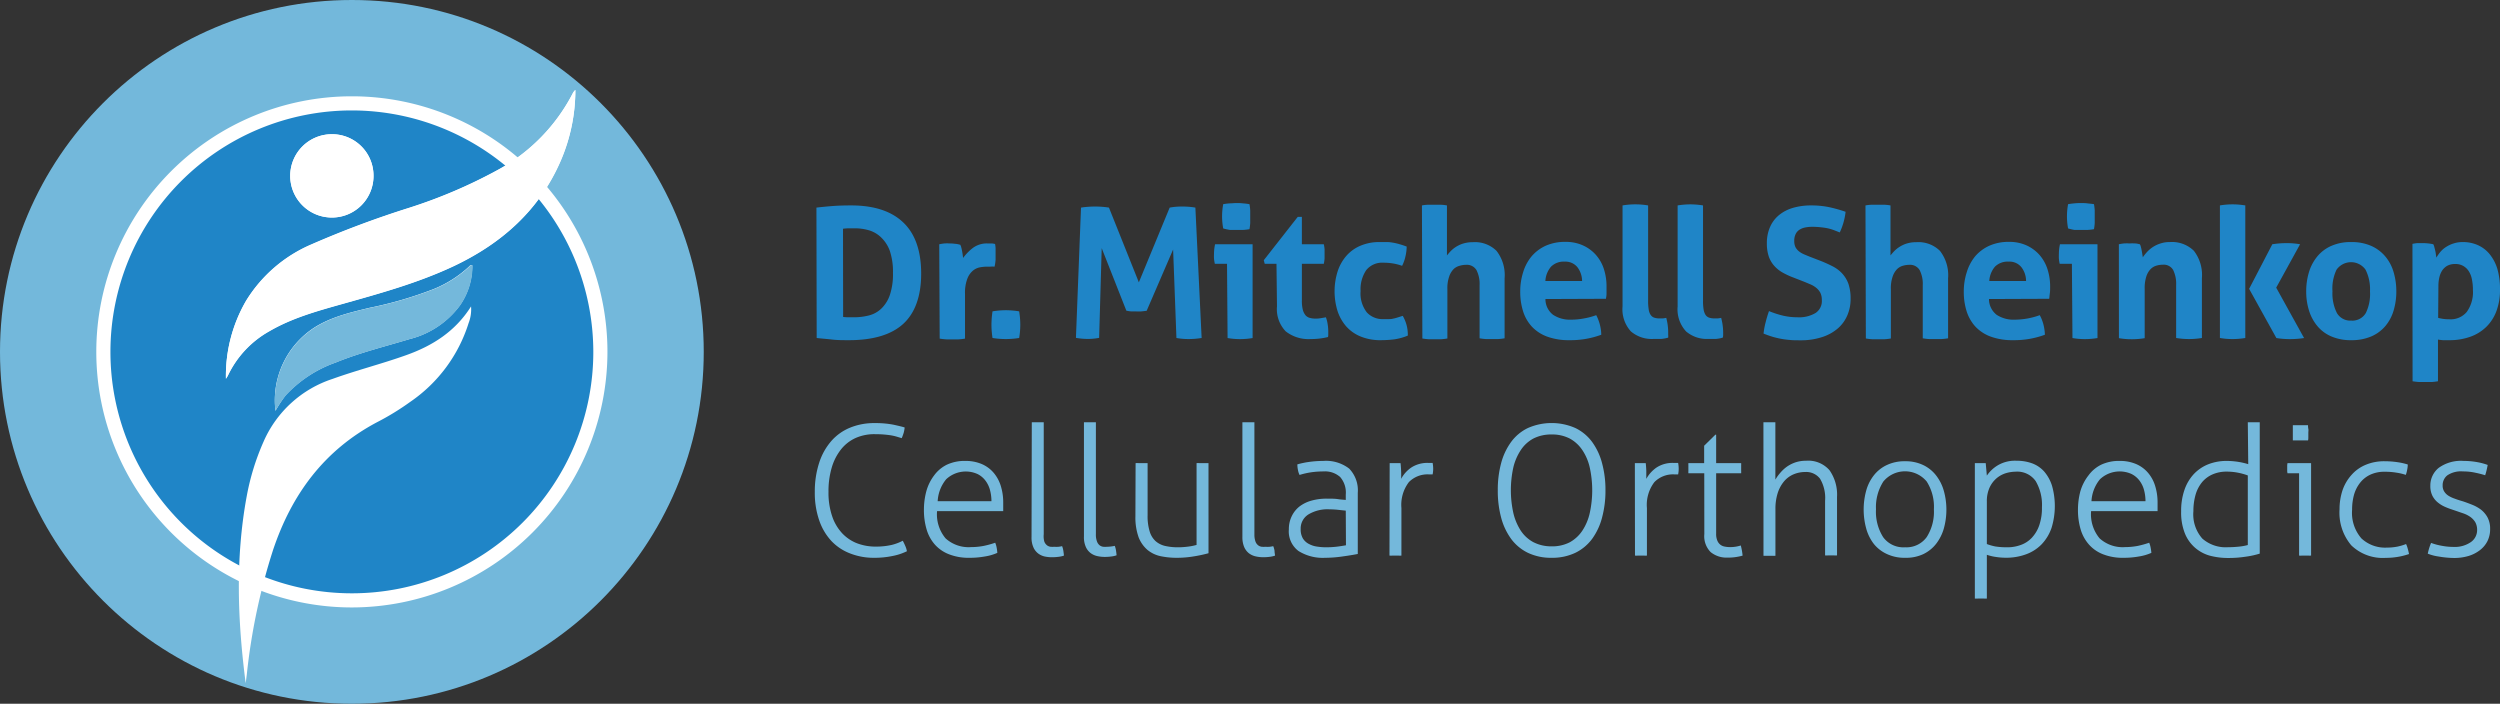 <svg xmlns="http://www.w3.org/2000/svg" viewBox="0 0 399.79 112.54"><rect x="0" y="0" width="399.79" height="112.54" fill="#333333" stroke="none"/><title>20180802_sheinkop_logo</title><g id="Layer_2" data-name="Layer 2"><circle cx="56.27" cy="56.27" r="56.27" style="fill:#73b8db"/><circle cx="56.27" cy="56.27" r="39.74" style="fill:#1f85c7"/><path d="M56.27,97.14A40.87,40.87,0,1,1,97.14,56.27,40.91,40.91,0,0,1,56.27,97.14Zm0-79.48A38.61,38.61,0,1,0,94.88,56.27,38.65,38.65,0,0,0,56.27,17.66Z" style="fill:#fff"/><path d="M36.13,60.57c.22-.35.31-.47.38-.61a15.93,15.93,0,0,1,6.61-7c3.58-2.08,7.53-3.18,11.47-4.29,6.1-1.72,12.22-3.39,18-6.11,7.66-3.63,13.68-8.94,17.1-16.86A28.49,28.49,0,0,0,92,14.38a2.89,2.89,0,0,0-.35.42A29.23,29.23,0,0,1,79.46,27.28a80.57,80.57,0,0,1-14.09,6A156.62,156.62,0,0,0,49.8,39.12a22.75,22.75,0,0,0-10.44,9A23.87,23.87,0,0,0,36.13,60.57Z" style="fill:#fff"/><path d="M44.05,65.7a20.38,20.38,0,0,1,1.59-2.45,19.88,19.88,0,0,1,8-5.27c3.86-1.58,7.91-2.57,11.88-3.77a14.32,14.32,0,0,0,8-5.35,11.07,11.07,0,0,0,2-6.43c-.3-.1-.39.08-.5.18a18.51,18.51,0,0,1-5.64,3.6,61.68,61.68,0,0,1-10.24,3c-3,.73-6.09,1.43-8.81,3.13A13.86,13.86,0,0,0,44.05,65.7Z" style="fill:#fff"/><path d="M59.73,28.12a6.66,6.66,0,1,0-6.65,6.66A6.63,6.63,0,0,0,59.73,28.12Z" style="fill:#fff"/><path d="M36.13,60.57a23.87,23.87,0,0,1,3.23-12.5,22.75,22.75,0,0,1,10.44-9,156.62,156.62,0,0,1,15.57-5.83,80.57,80.57,0,0,0,14.09-6A29.23,29.23,0,0,0,91.67,14.8a2.89,2.89,0,0,1,.35-.42,28.49,28.49,0,0,1-2.36,11.29c-3.42,7.92-9.44,13.23-17.1,16.86-5.75,2.72-11.87,4.39-18,6.11-3.94,1.11-7.89,2.21-11.47,4.29a15.93,15.93,0,0,0-6.61,7C36.44,60.1,36.35,60.22,36.13,60.57Z" style="fill:#fff"/><path d="M39.29,109.26c-1.29-9.94-1.68-19.92.16-29.88a38.65,38.65,0,0,1,2.71-8.78,18.22,18.22,0,0,1,11-10c3.89-1.4,7.89-2.41,11.78-3.8C69.17,55.3,72.81,53,75.33,49a6.1,6.1,0,0,1-.4,2.69,23.91,23.91,0,0,1-9.32,12.57,41,41,0,0,1-5.32,3.26C51.83,72,46.64,79.05,43.65,88a99,99,0,0,0-4.19,19.93C39.4,108.35,39.35,108.81,39.29,109.26Z" style="fill:#fff"/><path d="M44.05,65.7a13.86,13.86,0,0,1,6.33-13.35c2.72-1.7,5.76-2.4,8.81-3.13a61.68,61.68,0,0,0,10.24-3,18.51,18.51,0,0,0,5.64-3.6c.11-.1.2-.28.5-.18a11.07,11.07,0,0,1-2,6.43,14.32,14.32,0,0,1-8,5.35c-4,1.2-8,2.19-11.88,3.77a19.88,19.88,0,0,0-8,5.27A20.38,20.38,0,0,0,44.05,65.7Z" style="fill:#74b8db"/><path d="M59.73,28.12a6.66,6.66,0,1,1-6.67-6.65A6.59,6.59,0,0,1,59.73,28.12Z" style="fill:#fff"/><path d="M130.56,33.2c.82-.1,1.67-.18,2.55-.25s1.88-.1,3-.1q5.49,0,8.34,2.73c1.9,1.81,2.86,4.54,2.86,8.18s-1,6.34-2.9,8.06-4.81,2.58-8.62,2.58c-1,0-1.89,0-2.72-.1s-1.65-.15-2.47-.25Zm4.27,17.49.66.05q.4,0,1,0a9.8,9.8,0,0,0,2.48-.3,4.45,4.45,0,0,0,2-1.12,5.5,5.5,0,0,0,1.34-2.17,10.47,10.47,0,0,0,.49-3.51,10.53,10.53,0,0,0-.49-3.48A5.59,5.59,0,0,0,140.94,38,4.72,4.72,0,0,0,139,36.84a8,8,0,0,0-2.31-.33h-.94a8.06,8.06,0,0,0-.94.07Z" style="fill:#1f85c7"/><path d="M150.2,39.06c.29-.06.56-.1.82-.13a7.52,7.52,0,0,1,.86,0,6,6,0,0,1,.85.06c.28,0,.56.09.83.15a1.47,1.47,0,0,1,.16.42c.05.18.09.37.13.58s.07.4.1.61.05.37.07.5a7.71,7.71,0,0,1,1.57-1.61,3.73,3.73,0,0,1,2.32-.71l.67,0a2.48,2.48,0,0,1,.55.09,5.37,5.37,0,0,1,.08.67q0,.38,0,.78c0,.33,0,.69,0,1.07a7.27,7.27,0,0,1-.16,1.1,5,5,0,0,0-.71,0h-.48a6.5,6.5,0,0,0-1.1.1,2.54,2.54,0,0,0-1.16.53,3.15,3.15,0,0,0-.91,1.31,6.35,6.35,0,0,0-.37,2.44v7.13a8.94,8.94,0,0,1-1,.12l-1,0-1,0a10.25,10.25,0,0,1-1.05-.12Z" style="fill:#1f85c7"/><path d="M158.72,54.05a13.87,13.87,0,0,1-.17-2.12,14.44,14.44,0,0,1,.17-2.14,12.82,12.82,0,0,1,2.12-.18,13.24,13.24,0,0,1,2.14.18,13.07,13.07,0,0,1,.18,2.11,12.91,12.91,0,0,1-.18,2.15,13.43,13.43,0,0,1-4.26,0Z" style="fill:#1f85c7"/><path d="M172.87,33.2a14.63,14.63,0,0,1,2.24-.17,13.87,13.87,0,0,1,2.23.17l4.78,11.95,4.93-11.95a10.33,10.33,0,0,1,2-.17,12,12,0,0,1,2.11.17l1,20.85a13,13,0,0,1-2.09.17,10.45,10.45,0,0,1-1.94-.17L187.6,39.9l-4.23,9.8-.84.1a8.44,8.44,0,0,1-.87,0c-.25,0-.5,0-.75,0a5.6,5.6,0,0,1-.79-.12l-3.94-10-.41,14.35a9.33,9.33,0,0,1-1.79.17,10.69,10.69,0,0,1-1.92-.17Z" style="fill:#1f85c7"/><path d="M196.22,42.19h-1.95c-.05-.25-.1-.52-.13-.8a7.39,7.39,0,0,1,0-.8,7.1,7.1,0,0,1,.17-1.53h6v15a11.92,11.92,0,0,1-2,.17,11.66,11.66,0,0,1-2-.17Zm-.61-5.66a10.69,10.69,0,0,1-.18-1.94,11,11,0,0,1,.18-1.94,10.6,10.6,0,0,1,1.06-.13c.37,0,.72-.05,1-.05s.68,0,1.07.05a10.45,10.45,0,0,1,1.07.13,8.28,8.28,0,0,1,.12,1c0,.32,0,.64,0,1s0,.63,0,1a8,8,0,0,1-.12,1,8.36,8.36,0,0,1-1.06.12l-1.05,0-1,0A8.32,8.32,0,0,1,195.61,36.53Z" style="fill:#1f85c7"/><path d="M204.13,42.19h-1.88l-.15-.58,5.43-6.93h.66v4.38h3.51a6.81,6.81,0,0,1,.12.78c0,.23,0,.47,0,.73s0,.53,0,.78a7.69,7.69,0,0,1-.12.84h-3.51v5.89a5.7,5.7,0,0,0,.15,1.45,2.35,2.35,0,0,0,.42.87,1.4,1.4,0,0,0,.68.43,3.4,3.4,0,0,0,1,.12,4.8,4.8,0,0,0,.85-.08l.74-.13a5,5,0,0,1,.29,1.15,7.21,7.21,0,0,1,.09,1.06c0,.21,0,.39,0,.53s0,.29-.05.42a11.43,11.43,0,0,1-2.75.32,5.89,5.89,0,0,1-4-1.23,5.11,5.11,0,0,1-1.4-4Z" style="fill:#1f85c7"/><path d="M224.32,50.51a5.91,5.91,0,0,1,.81,3.16,9.12,9.12,0,0,1-2.17.6,18.15,18.15,0,0,1-2.12.13,8.24,8.24,0,0,1-3.28-.6,6.16,6.16,0,0,1-2.3-1.63,7.07,7.07,0,0,1-1.38-2.48,10.68,10.68,0,0,1,0-6.2A7.2,7.2,0,0,1,215.23,41a6.18,6.18,0,0,1,2.27-1.68,7.65,7.65,0,0,1,3.16-.61c.43,0,.82,0,1.18,0s.7.06,1,.11a8.74,8.74,0,0,1,1,.24c.33.09.7.22,1.11.37a7.09,7.09,0,0,1-.18,1.5,6.45,6.45,0,0,1-.55,1.58,8.3,8.3,0,0,0-1.52-.39,9.44,9.44,0,0,0-1.49-.11,3.25,3.25,0,0,0-2.72,1.18,5.41,5.41,0,0,0-.91,3.35,4.94,4.94,0,0,0,1,3.42,3.4,3.4,0,0,0,2.66,1.07h.8c.24,0,.48,0,.71-.07a4.93,4.93,0,0,0,.71-.18Z" style="fill:#1f85c7"/><path d="M227.39,32.85a6.77,6.77,0,0,1,1-.11l1,0,1,0a7.34,7.34,0,0,1,1,.11v8q.21-.27.54-.63a4.81,4.81,0,0,1,.82-.69,4.88,4.88,0,0,1,1.19-.57,5.23,5.23,0,0,1,1.6-.23,4.89,4.89,0,0,1,3.78,1.39,6.3,6.3,0,0,1,1.29,4.38v9.6a9.2,9.2,0,0,1-1,.12l-1,0-1,0a8.94,8.94,0,0,1-1-.12v-8.5a4.84,4.84,0,0,0-.5-2.41,1.79,1.79,0,0,0-1.68-.84,3.58,3.58,0,0,0-1,.15,2.16,2.16,0,0,0-1,.56,3.17,3.17,0,0,0-.69,1.18,5.68,5.68,0,0,0-.28,2v7.89a9.2,9.2,0,0,1-1,.12l-1,0-1,0a9.3,9.3,0,0,1-1-.12Z" style="fill:#1f85c7"/><path d="M247.14,47.82a3.16,3.16,0,0,0,1.22,2.52,4.9,4.9,0,0,0,2.9.78,10.68,10.68,0,0,0,2-.19,11.06,11.06,0,0,0,2-.53,6.49,6.49,0,0,1,.55,1.39,6.89,6.89,0,0,1,.26,1.74,14.1,14.1,0,0,1-5.1.87,10,10,0,0,1-3.58-.58,6.35,6.35,0,0,1-2.44-1.61,6.44,6.44,0,0,1-1.39-2.45,10.25,10.25,0,0,1-.45-3.11,10.11,10.11,0,0,1,.46-3.1A7.25,7.25,0,0,1,244.92,41a6.51,6.51,0,0,1,2.26-1.7,7.53,7.53,0,0,1,3.15-.62,6.63,6.63,0,0,1,2.78.55,6.09,6.09,0,0,1,2.08,1.51A6.34,6.34,0,0,1,256.48,43a9,9,0,0,1,.43,2.83c0,.37,0,.73,0,1.09s-.06.64-.1.86ZM253,44.94a3.68,3.68,0,0,0-.77-2.24,2.46,2.46,0,0,0-2-.86,2.86,2.86,0,0,0-2.2.81,3.86,3.86,0,0,0-.9,2.29Z" style="fill:#1f85c7"/><path d="M259.47,32.85a12.39,12.39,0,0,1,4.09,0V48.08a8.13,8.13,0,0,0,.1,1.45,2,2,0,0,0,.32.85,1.12,1.12,0,0,0,.56.42,2.68,2.68,0,0,0,.87.12l.51,0a5.07,5.07,0,0,0,.54-.09,9,9,0,0,1,.31,2.32v.42a2.18,2.18,0,0,1,0,.42,5.33,5.33,0,0,1-1.12.21c-.44,0-.84,0-1.2,0A5.13,5.13,0,0,1,260.81,53a5.25,5.25,0,0,1-1.34-4Z" style="fill:#1f85c7"/><path d="M268.28,32.85a13.21,13.21,0,0,1,2.06-.17,13,13,0,0,1,2,.17V48.08a8.13,8.13,0,0,0,.1,1.45,2.26,2.26,0,0,0,.32.85,1.14,1.14,0,0,0,.57.42,2.68,2.68,0,0,0,.87.12l.5,0a4.34,4.34,0,0,0,.54-.09,9.06,9.06,0,0,1,.32,2.32v.42a1.64,1.64,0,0,1-.06.42,5.22,5.22,0,0,1-1.11.21c-.44,0-.84,0-1.21,0A5.1,5.1,0,0,1,269.63,53a5.21,5.21,0,0,1-1.35-4Z" style="fill:#1f85c7"/><path d="M286.81,44.39a12.17,12.17,0,0,1-1.77-.82,5.25,5.25,0,0,1-1.33-1.08,4.45,4.45,0,0,1-.86-1.49,6.45,6.45,0,0,1-.3-2.09,6.33,6.33,0,0,1,.51-2.61,5.08,5.08,0,0,1,1.43-1.9,6.27,6.27,0,0,1,2.24-1.16,10.17,10.17,0,0,1,2.92-.39,14.24,14.24,0,0,1,2.77.26,22.11,22.11,0,0,1,2.72.76,10.47,10.47,0,0,1-.93,3.3l-.89-.35a8.79,8.79,0,0,0-.95-.29,10.35,10.35,0,0,0-1.15-.18,12.53,12.53,0,0,0-1.45-.08,5.72,5.72,0,0,0-1,.09,2.66,2.66,0,0,0-.91.32,1.69,1.69,0,0,0-.67.68,2.36,2.36,0,0,0-.26,1.17,2.19,2.19,0,0,0,.2,1,2.07,2.07,0,0,0,.55.66,3.44,3.44,0,0,0,.79.47l.86.36,1.74.67a21.4,21.4,0,0,1,2,.9,5.51,5.51,0,0,1,1.52,1.14,5,5,0,0,1,1,1.65,7.24,7.24,0,0,1,.35,2.4,6.56,6.56,0,0,1-.54,2.69,5.72,5.72,0,0,1-1.55,2.09,7.19,7.19,0,0,1-2.51,1.36,10.87,10.87,0,0,1-3.43.5c-.64,0-1.21,0-1.72-.06a12.36,12.36,0,0,1-1.43-.19q-.69-.13-1.35-.33c-.45-.14-.91-.3-1.39-.5a11.81,11.81,0,0,1,.32-1.75,19.16,19.16,0,0,1,.55-1.84,15.49,15.49,0,0,0,2.29.74,10.44,10.44,0,0,0,2.29.25,5.16,5.16,0,0,0,2.87-.69,2.28,2.28,0,0,0,1-2.07,2.52,2.52,0,0,0-.24-1.16,2.58,2.58,0,0,0-.64-.78,3.92,3.92,0,0,0-.88-.54l-1-.42Z" style="fill:#1f85c7"/><path d="M298.32,32.85a6.77,6.77,0,0,1,1-.11l1,0,1,0a7.34,7.34,0,0,1,1,.11v8q.21-.27.54-.63a4.87,4.87,0,0,1,2-1.26,5.12,5.12,0,0,1,1.59-.23,4.89,4.89,0,0,1,3.78,1.39,6.3,6.3,0,0,1,1.3,4.38v9.6a9.38,9.38,0,0,1-1.05.12l-1,0-1,0a8.94,8.94,0,0,1-1-.12v-8.5a4.84,4.84,0,0,0-.5-2.41,1.79,1.79,0,0,0-1.68-.84,3.64,3.64,0,0,0-1,.15,2.16,2.16,0,0,0-.95.56,3.17,3.17,0,0,0-.69,1.18,5.68,5.68,0,0,0-.28,2v7.89a9.2,9.2,0,0,1-1,.12l-1,0-1,0a9.58,9.58,0,0,1-1-.12Z" style="fill:#1f85c7"/><path d="M318.07,47.82a3.19,3.19,0,0,0,1.22,2.52,4.92,4.92,0,0,0,2.9.78,11.81,11.81,0,0,0,4-.72,6.48,6.48,0,0,1,.56,1.39,7.37,7.37,0,0,1,.26,1.74,14.15,14.15,0,0,1-5.11.87,10.06,10.06,0,0,1-3.58-.58,6.35,6.35,0,0,1-2.44-1.61,6.58,6.58,0,0,1-1.39-2.45,10.25,10.25,0,0,1-.45-3.11,10.11,10.11,0,0,1,.47-3.1A7.4,7.4,0,0,1,315.85,41a6.55,6.55,0,0,1,2.27-1.7,7.49,7.49,0,0,1,3.14-.62,6.68,6.68,0,0,1,2.79.55,6.15,6.15,0,0,1,2.07,1.51A6.34,6.34,0,0,1,327.41,43a9,9,0,0,1,.44,2.83c0,.37,0,.73-.05,1.09s-.06.64-.1.86ZM324,44.94a3.62,3.62,0,0,0-.77-2.24,2.43,2.43,0,0,0-2-.86,2.87,2.87,0,0,0-2.21.81,3.86,3.86,0,0,0-.9,2.29Z" style="fill:#1f85c7"/><path d="M331.33,42.19h-1.95a6.36,6.36,0,0,1-.13-.8,7.39,7.39,0,0,1,0-.8,7.1,7.1,0,0,1,.17-1.53h6v15a12,12,0,0,1-2,.17,11.66,11.66,0,0,1-2-.17Zm-.61-5.66a10.69,10.69,0,0,1-.18-1.94,11,11,0,0,1,.18-1.94c.33-.06.68-.1,1-.13s.73-.05,1-.05.68,0,1.07.05.74.07,1.07.13a8.28,8.28,0,0,1,.12,1c0,.32,0,.64,0,1s0,.63,0,1a8,8,0,0,1-.12,1,8.36,8.36,0,0,1-1.06.12l-1.06,0-1,0A8.32,8.32,0,0,1,330.72,36.53Z" style="fill:#1f85c7"/><path d="M338.84,39.06a7.58,7.58,0,0,1,.81-.13,8.12,8.12,0,0,1,.9,0,7.3,7.3,0,0,1,.87,0c.25,0,.51.07.78.13a1.47,1.47,0,0,1,.16.42c.05.18.09.37.13.58s.07.4.1.59.06.36.08.5a6.56,6.56,0,0,1,.69-.87,5.18,5.18,0,0,1,.94-.79,5,5,0,0,1,1.21-.56,4.56,4.56,0,0,1,1.48-.22,5,5,0,0,1,3.84,1.39,6.3,6.3,0,0,1,1.29,4.38v9.57a12.57,12.57,0,0,1-4.12,0V45.58a5,5,0,0,0-.48-2.41,1.75,1.75,0,0,0-1.67-.84,3.69,3.69,0,0,0-1,.15,2.13,2.13,0,0,0-.94.56,3,3,0,0,0-.68,1.18,6,6,0,0,0-.26,2v7.86a12.18,12.18,0,0,1-2.06.17,12,12,0,0,1-2.06-.17Z" style="fill:#1f85c7"/><path d="M355,32.85a12.27,12.27,0,0,1,2-.17,12.91,12.91,0,0,1,2.06.17v21.2a11.85,11.85,0,0,1-2.06.17,11.28,11.28,0,0,1-2-.17Zm4.67,13.34,3.71-7.13a14.53,14.53,0,0,1,2.29-.18,12.64,12.64,0,0,1,2.15.18L364,46l4.46,8.06a15.17,15.17,0,0,1-2.29.17,13.57,13.57,0,0,1-2.14-.17Z" style="fill:#1f85c7"/><path d="M376,54.4a7.78,7.78,0,0,1-3.18-.6,5.89,5.89,0,0,1-2.23-1.65,7.15,7.15,0,0,1-1.34-2.48,10.13,10.13,0,0,1-.45-3.07,10.44,10.44,0,0,1,.45-3.11,7.15,7.15,0,0,1,1.34-2.5,6,6,0,0,1,2.23-1.67,7.61,7.61,0,0,1,3.18-.61,7.73,7.73,0,0,1,3.19.61A6.23,6.23,0,0,1,381.44,41a6.82,6.82,0,0,1,1.33,2.5,10.77,10.77,0,0,1,.44,3.11,10.45,10.45,0,0,1-.44,3.07,6.82,6.82,0,0,1-1.33,2.48,6.08,6.08,0,0,1-2.26,1.65A7.89,7.89,0,0,1,376,54.4Zm0-3.13a2.5,2.5,0,0,0,2.33-1.21A6.9,6.9,0,0,0,379,46.6a6.94,6.94,0,0,0-.71-3.47,2.84,2.84,0,0,0-4.64,0A6.94,6.94,0,0,0,373,46.6a6.9,6.9,0,0,0,.71,3.46A2.48,2.48,0,0,0,376,51.27Z" style="fill:#1f85c7"/><path d="M385.79,39a5.6,5.6,0,0,1,.79-.12c.27,0,.56,0,.89,0a7.86,7.86,0,0,1,1.65.18,1.47,1.47,0,0,1,.16.42c.05.18.1.38.15.59s.08.42.11.63.06.37.08.5a5.72,5.72,0,0,1,.63-.91,4,4,0,0,1,.92-.8,4.91,4.91,0,0,1,1.2-.56,4.6,4.6,0,0,1,1.48-.22,5.84,5.84,0,0,1,2.33.46,5.11,5.11,0,0,1,1.9,1.41,6.9,6.9,0,0,1,1.27,2.36,11.58,11.58,0,0,1,.44,3.37,9.7,9.7,0,0,1-.55,3.38,6.86,6.86,0,0,1-1.59,2.53,7,7,0,0,1-2.55,1.61,9.68,9.68,0,0,1-3.43.57c-.32,0-.65,0-1,0a6.67,6.67,0,0,1-.8-.1v6.67a9.94,9.94,0,0,1-1,.12l-1,0c-.33,0-.67,0-1,0a10.12,10.12,0,0,1-1.06-.12Zm4.11,11.83a6.61,6.61,0,0,0,1.8.23,3.36,3.36,0,0,0,2.76-1.16,5.41,5.41,0,0,0,1-3.51,8.61,8.61,0,0,0-.15-1.66,3.74,3.74,0,0,0-.49-1.32,2.55,2.55,0,0,0-.89-.87,2.46,2.46,0,0,0-1.32-.32,2.6,2.6,0,0,0-1.23.27,2.42,2.42,0,0,0-.83.76,3.46,3.46,0,0,0-.46,1.11,6,6,0,0,0-.15,1.37Z" style="fill:#1f85c7"/><path d="M144.37,86.47c.15.29.29.57.4.84a3.55,3.55,0,0,1,.26.84,9.13,9.13,0,0,1-2.35.77,13.9,13.9,0,0,1-2.87.28,10.29,10.29,0,0,1-3.87-.7,8.1,8.1,0,0,1-3-2,9.27,9.27,0,0,1-1.94-3.3,13.47,13.47,0,0,1-.7-4.53A14.77,14.77,0,0,1,131,74a9.92,9.92,0,0,1,1.92-3.45,8,8,0,0,1,3-2.15,10.08,10.08,0,0,1,3.93-.74,15.19,15.19,0,0,1,3.05.26c.81.18,1.4.32,1.77.44a5.25,5.25,0,0,1-.16.87,8.53,8.53,0,0,1-.31.84l-.76-.23a8.37,8.37,0,0,0-.89-.21c-.33-.06-.71-.1-1.14-.14s-1-.06-1.53-.06a7.38,7.38,0,0,0-3.07.62,6.31,6.31,0,0,0-2.32,1.82,8.53,8.53,0,0,0-1.48,2.9,13.2,13.2,0,0,0-.52,3.88,11.67,11.67,0,0,0,.58,3.89,7.48,7.48,0,0,0,1.61,2.74,6.48,6.48,0,0,0,2.4,1.61,8.3,8.3,0,0,0,3,.52,11.17,11.17,0,0,0,2.48-.26A7.66,7.66,0,0,0,144.37,86.47Z" style="fill:#74b8db"/><path d="M149.85,81.74a6,6,0,0,0,1.36,4.35,5.48,5.48,0,0,0,4.09,1.4,10.8,10.8,0,0,0,2-.19,14.44,14.44,0,0,0,1.85-.51,3.85,3.85,0,0,1,.23.78,7.49,7.49,0,0,1,.11.84,7.77,7.77,0,0,1-2,.58,13.43,13.43,0,0,1-2.46.21,8.54,8.54,0,0,1-3.29-.57,5.84,5.84,0,0,1-2.27-1.58,6.35,6.35,0,0,1-1.3-2.42,10.79,10.79,0,0,1-.42-3.09,11.4,11.4,0,0,1,.39-3A7.52,7.52,0,0,1,149.4,76a5.59,5.59,0,0,1,2-1.68,6.7,6.7,0,0,1,3-.61,6.52,6.52,0,0,1,2.58.49,5.21,5.21,0,0,1,1.9,1.38,6,6,0,0,1,1.16,2.12,8.86,8.86,0,0,1,.39,2.68c0,.18,0,.4,0,.67s0,.5,0,.69Zm8.7-1.59a7,7,0,0,0-.23-1.77,4.38,4.38,0,0,0-.73-1.52,3.61,3.61,0,0,0-1.28-1.06,4.58,4.58,0,0,0-5,.84,6,6,0,0,0-1.36,3.51Z" style="fill:#74b8db"/><path d="M165,67.53l.48,0h.94l.49,0v17.9A3.29,3.29,0,0,0,167,86.6a1.42,1.42,0,0,0,.44.61,1.23,1.23,0,0,0,.58.23,4.26,4.26,0,0,0,.58,0,5.43,5.43,0,0,0,.67,0,5.27,5.27,0,0,0,.58-.1,3.53,3.53,0,0,1,.2.76q.06.41.09.75a4,4,0,0,1-.92.2,8,8,0,0,1-.94.06A5.62,5.62,0,0,1,167.1,89a2.73,2.73,0,0,1-1.08-.49,2.5,2.5,0,0,1-.77-1,3.8,3.8,0,0,1-.29-1.64Z" style="fill:#74b8db"/><path d="M173.34,67.53l.48,0h.94l.49,0v17.9a3.05,3.05,0,0,0,.18,1.17,1.33,1.33,0,0,0,.43.61,1.23,1.23,0,0,0,.58.23,4.26,4.26,0,0,0,.58,0,6.55,6.55,0,0,0,1.25-.15,3.53,3.53,0,0,1,.2.76q.06.41.09.75a4,4,0,0,1-.92.2,7.91,7.91,0,0,1-.94.06,5.69,5.69,0,0,1-1.22-.13,2.8,2.8,0,0,1-1.08-.49,2.5,2.5,0,0,1-.77-1,3.8,3.8,0,0,1-.29-1.64Z" style="fill:#74b8db"/><path d="M181.6,74.06a4.58,4.58,0,0,1,.5,0l.46,0,.48,0,.48,0v8.32a8.39,8.39,0,0,0,.32,2.57,3.44,3.44,0,0,0,.94,1.57,3.49,3.49,0,0,0,1.52.78,9,9,0,0,0,2,.22,12.39,12.39,0,0,0,1.71-.11,8.79,8.79,0,0,0,1.34-.27V74.06a4.35,4.35,0,0,1,.49,0l.46,0,.48,0,.48,0V88.47a21.6,21.6,0,0,1-2.39.51,16.16,16.16,0,0,1-2.71.22,12.37,12.37,0,0,1-2.57-.26,4.9,4.9,0,0,1-2.09-1,5.13,5.13,0,0,1-1.41-2,9.43,9.43,0,0,1-.52-3.39Z" style="fill:#74b8db"/><path d="M198.68,67.53l.48,0h.94l.5,0v17.9a3.29,3.29,0,0,0,.17,1.17,1.34,1.34,0,0,0,.44.61,1.19,1.19,0,0,0,.58.23,4.13,4.13,0,0,0,.58,0,5.14,5.14,0,0,0,.66,0,4.54,4.54,0,0,0,.58-.1,3,3,0,0,1,.21.76c0,.27.06.52.08.75a3.94,3.94,0,0,1-.91.2,8,8,0,0,1-.94.06,5.56,5.56,0,0,1-1.22-.13,2.77,2.77,0,0,1-1.09-.49,2.59,2.59,0,0,1-.77-1,4,4,0,0,1-.29-1.64Z" style="fill:#74b8db"/><path d="M215.21,79.08a3.78,3.78,0,0,0-.9-2.8,3.64,3.64,0,0,0-2.66-.89,13.66,13.66,0,0,0-2.12.16,12.74,12.74,0,0,0-1.71.4,2.8,2.8,0,0,1-.25-.76,4.47,4.47,0,0,1-.1-.93,13.53,13.53,0,0,1,1.86-.39,16.58,16.58,0,0,1,2.26-.16,6.07,6.07,0,0,1,4.17,1.23,5,5,0,0,1,1.37,3.88v9.77c-.68.13-1.5.27-2.47.4a19.22,19.22,0,0,1-2.75.21,7.32,7.32,0,0,1-4.25-1.08,3.9,3.9,0,0,1-1.55-3.48,4.63,4.63,0,0,1,.45-2.07A4.42,4.42,0,0,1,207.8,81a5.65,5.65,0,0,1,1.92-.94,9,9,0,0,1,2.45-.32c.69,0,1.29,0,1.8.08s.91.09,1.24.13Zm0,2.58L214,81.53a14,14,0,0,0-1.41-.08,5.91,5.91,0,0,0-3.36.82A2.64,2.64,0,0,0,208,84.59a2.86,2.86,0,0,0,.36,1.53,2.45,2.45,0,0,0,1,.89,3.78,3.78,0,0,0,1.27.4,9.41,9.41,0,0,0,1.39.11,15,15,0,0,0,1.69-.09c.52-.06,1-.14,1.53-.23Z" style="fill:#74b8db"/><path d="M222.23,74.06l.45,0,.42,0,.44,0,.43,0q.06.52.09,1.23t0,1.29a5.18,5.18,0,0,1,1.62-1.81,4.7,4.7,0,0,1,2.76-.74h.3l.36,0a5.21,5.21,0,0,1,.09.93,4.43,4.43,0,0,1-.09.9l-.36,0h-.28a4.18,4.18,0,0,0-3.16,1.24,6,6,0,0,0-1.19,4.15v7.6a4.13,4.13,0,0,1-.47,0l-.48,0-.47,0a4.58,4.58,0,0,1-.49,0Z" style="fill:#74b8db"/><path d="M248.13,89.2a8.54,8.54,0,0,1-3.8-.8,7.27,7.27,0,0,1-2.68-2.23,10.2,10.2,0,0,1-1.6-3.42,16.54,16.54,0,0,1-.53-4.34,16.28,16.28,0,0,1,.53-4.32,10.14,10.14,0,0,1,1.6-3.41,7.17,7.17,0,0,1,2.68-2.23,9.43,9.43,0,0,1,7.6,0,7.25,7.25,0,0,1,2.68,2.23,10.13,10.13,0,0,1,1.59,3.41,16.27,16.27,0,0,1,.54,4.32,16.53,16.53,0,0,1-.54,4.34,10.18,10.18,0,0,1-1.59,3.42,7.35,7.35,0,0,1-2.68,2.23A8.57,8.57,0,0,1,248.13,89.2Zm0-1.83a6.12,6.12,0,0,0,2.9-.65,5.76,5.76,0,0,0,2-1.84,8.48,8.48,0,0,0,1.2-2.85,17,17,0,0,0,0-7.25,8.23,8.23,0,0,0-1.2-2.82,5.73,5.73,0,0,0-2-1.83,6.12,6.12,0,0,0-2.9-.65,6.23,6.23,0,0,0-2.92.65,5.57,5.57,0,0,0-2,1.83A8.63,8.63,0,0,0,242,74.78,17,17,0,0,0,242,82a8.9,8.9,0,0,0,1.19,2.85,5.6,5.6,0,0,0,2,1.84A6.23,6.23,0,0,0,248.13,87.37Z" style="fill:#74b8db"/><path d="M261.44,74.06l.45,0,.42,0,.43,0,.44,0q.06.52.09,1.23c0,.48,0,.91,0,1.29a5.31,5.31,0,0,1,1.63-1.81,4.66,4.66,0,0,1,2.75-.74H268l.36,0a5.21,5.21,0,0,1,.09.93,4.43,4.43,0,0,1-.09.9l-.36,0h-.28a4.17,4.17,0,0,0-3.16,1.24,6,6,0,0,0-1.19,4.15v7.6a4.14,4.14,0,0,1-.48,0l-.47,0-.47,0a4.35,4.35,0,0,1-.49,0Z" style="fill:#74b8db"/><path d="M272.54,75.68H270a2.78,2.78,0,0,1,0-.37c0-.16,0-.31,0-.47s0-.3,0-.43a2.84,2.84,0,0,1,0-.35h2.52V71.28l1.8-1.77h.12v4.55h4a2.84,2.84,0,0,1,0,.35c0,.13,0,.28,0,.43s0,.31,0,.47a2.78,2.78,0,0,1,0,.37h-4v9.63a2.78,2.78,0,0,0,.19,1.15,1.58,1.58,0,0,0,.49.65,1.53,1.53,0,0,0,.7.3,4.15,4.15,0,0,0,.79.08,5.5,5.5,0,0,0,1.77-.26,9.73,9.73,0,0,1,.29,1.62,8.37,8.37,0,0,1-2.43.32,4,4,0,0,1-2.69-.89,3.62,3.62,0,0,1-1-2.88Z" style="fill:#74b8db"/><path d="M282,67.53l.48,0h.94l.49,0V76.7a6.79,6.79,0,0,1,.76-1.06,5.86,5.86,0,0,1,1.07-1,5.42,5.42,0,0,1,1.38-.7,5.3,5.3,0,0,1,1.69-.26,4.5,4.5,0,0,1,3.76,1.52,6.79,6.79,0,0,1,1.2,4.28v9.34a4.14,4.14,0,0,1-.48,0l-.47,0-.47,0a4.58,4.58,0,0,1-.49,0V80.09a6,6,0,0,0-.81-3.54,2.78,2.78,0,0,0-2.35-1.07,4.81,4.81,0,0,0-1.9.38A4.07,4.07,0,0,0,285.28,77a5.52,5.52,0,0,0-1,1.86,8.35,8.35,0,0,0-.36,2.57v7.45a4.14,4.14,0,0,1-.48,0l-.47,0-.47,0a4.35,4.35,0,0,1-.49,0Z" style="fill:#74b8db"/><path d="M304.65,89.2a6.59,6.59,0,0,1-2.9-.6A5.77,5.77,0,0,1,299.67,87a7.07,7.07,0,0,1-1.23-2.47,11.51,11.51,0,0,1,0-6.09A6.94,6.94,0,0,1,299.67,76a5.69,5.69,0,0,1,2.08-1.64,6.59,6.59,0,0,1,2.9-.6,6.5,6.5,0,0,1,2.88.6A5.7,5.7,0,0,1,309.59,76a7.14,7.14,0,0,1,1.25,2.46,11.25,11.25,0,0,1,0,6.09A7.28,7.28,0,0,1,309.59,87a5.79,5.79,0,0,1-2.06,1.63A6.5,6.5,0,0,1,304.65,89.2Zm0-1.68a4,4,0,0,0,3.46-1.63,7.53,7.53,0,0,0,1.15-4.44A7.51,7.51,0,0,0,308.11,77a4.5,4.5,0,0,0-6.93,0A7.59,7.59,0,0,0,300,81.45a7.6,7.6,0,0,0,1.14,4.44A4,4,0,0,0,304.65,87.52Z" style="fill:#74b8db"/><path d="M315.81,74.06l.44,0,.43,0,.44,0,.43,0,.18,2a5.58,5.58,0,0,1,1.75-1.65,5.4,5.4,0,0,1,3-.73,7.17,7.17,0,0,1,2.5.42,4.83,4.83,0,0,1,1.93,1.32,6.46,6.46,0,0,1,1.24,2.26,11.9,11.9,0,0,1-.07,6.72A7.2,7.2,0,0,1,326.53,87a6.6,6.6,0,0,1-2.47,1.62,9.15,9.15,0,0,1-3.35.57,10.28,10.28,0,0,1-1.5-.12,7.48,7.48,0,0,1-1.48-.35v7a4.14,4.14,0,0,1-.5,0h-.94a4.2,4.2,0,0,1-.48,0ZM317.73,87a8,8,0,0,0,1.37.39,11.82,11.82,0,0,0,1.9.13,6.15,6.15,0,0,0,2.15-.37A4.5,4.5,0,0,0,324.92,86a5.58,5.58,0,0,0,1.19-2,8.48,8.48,0,0,0,.43-2.88,7.49,7.49,0,0,0-1-4.18,3.6,3.6,0,0,0-3.23-1.51,5.66,5.66,0,0,0-1.51.23,4.23,4.23,0,0,0-1.49.8,4.38,4.38,0,0,0-1.13,1.48,5.22,5.22,0,0,0-.45,2.31Z" style="fill:#74b8db"/><path d="M334.4,81.74a6,6,0,0,0,1.36,4.35,5.48,5.48,0,0,0,4.09,1.4,10.91,10.91,0,0,0,2-.19,14.76,14.76,0,0,0,1.84-.51,3.85,3.85,0,0,1,.23.78,7.69,7.69,0,0,1,.12.84,7.85,7.85,0,0,1-2,.58,13.43,13.43,0,0,1-2.46.21,8.57,8.57,0,0,1-3.29-.57,5.8,5.8,0,0,1-2.26-1.58,6.36,6.36,0,0,1-1.31-2.42,10.79,10.79,0,0,1-.42-3.09,11.4,11.4,0,0,1,.39-3A7.52,7.52,0,0,1,334,76,5.54,5.54,0,0,1,336,74.32a6.66,6.66,0,0,1,3-.61,6.52,6.52,0,0,1,2.58.49,5.21,5.21,0,0,1,1.9,1.38,5.81,5.81,0,0,1,1.16,2.12,8.86,8.86,0,0,1,.39,2.68c0,.18,0,.4,0,.67s0,.5,0,.69Zm8.7-1.59a7,7,0,0,0-.23-1.77,4.38,4.38,0,0,0-.73-1.52,3.66,3.66,0,0,0-1.27-1.06,4.6,4.6,0,0,0-5.05.84,6,6,0,0,0-1.36,3.51Z" style="fill:#74b8db"/><path d="M359.46,67.53l.49,0h.94l.48,0v21a13.23,13.23,0,0,1-2.23.49,17.94,17.94,0,0,1-2.79.21,11.36,11.36,0,0,1-3-.38A6.1,6.1,0,0,1,351,87.57a6,6,0,0,1-1.61-2.29,9,9,0,0,1-.59-3.51,10.2,10.2,0,0,1,.52-3.4,7.11,7.11,0,0,1,1.48-2.53,6.43,6.43,0,0,1,2.3-1.58,7.93,7.93,0,0,1,3-.55,12,12,0,0,1,1.9.16,11,11,0,0,1,1.53.36Zm0,8.5a10.22,10.22,0,0,0-1.48-.42,9.46,9.46,0,0,0-1.86-.19,5.55,5.55,0,0,0-2.36.47,4.55,4.55,0,0,0-1.67,1.29,5.6,5.6,0,0,0-1,2,9.39,9.39,0,0,0-.33,2.56,5.84,5.84,0,0,0,1.43,4.39,5.66,5.66,0,0,0,4.08,1.38,17.68,17.68,0,0,0,1.82-.1,8.56,8.56,0,0,0,1.37-.25Z" style="fill:#74b8db"/><path d="M367.66,75.68h-1.85a2.49,2.49,0,0,1-.05-.34c0-.14,0-.28,0-.44s0-.31,0-.46a2.73,2.73,0,0,1,.05-.38h3.77V88.85a4.59,4.59,0,0,1-.48,0l-.48,0-.46,0a4.58,4.58,0,0,1-.5,0Zm-1-5.25c0-.17,0-.38,0-.63s0-.47,0-.64,0-.35,0-.58,0-.43,0-.58l.63,0,.64,0,.58,0,.58,0c0,.15,0,.35.05.58s0,.42,0,.58,0,.39,0,.64,0,.46-.05.63l-.58,0h-1.22Z" style="fill:#74b8db"/><path d="M384.77,87a4.39,4.39,0,0,1,.28.79c.09.33.15.6.19.81a11.39,11.39,0,0,1-3.72.61,7.24,7.24,0,0,1-5.51-2,8.07,8.07,0,0,1-1.88-5.76,9.61,9.61,0,0,1,.46-3A7.07,7.07,0,0,1,376,76a6.17,6.17,0,0,1,2.24-1.64,7.62,7.62,0,0,1,3.12-.6,14,14,0,0,1,2.1.16,10.27,10.27,0,0,1,1.58.36,4.08,4.08,0,0,1-.1.87,5.11,5.11,0,0,1-.21.79,8.87,8.87,0,0,0-1.47-.35,11.35,11.35,0,0,0-1.9-.15,5.31,5.31,0,0,0-2.27.45,4.5,4.5,0,0,0-1.63,1.26,5.52,5.52,0,0,0-1,1.92,8.82,8.82,0,0,0-.32,2.43,6.22,6.22,0,0,0,1.49,4.6,5.54,5.54,0,0,0,4.05,1.47,9,9,0,0,0,1.67-.15A8.46,8.46,0,0,0,384.77,87Z" style="fill:#74b8db"/><path d="M388.77,86.82a9.4,9.4,0,0,0,1.66.45,10.19,10.19,0,0,0,1.94.19,4.5,4.5,0,0,0,2.76-.77,2.32,2.32,0,0,0,1-1.9,2.51,2.51,0,0,0-.3-1.29,2.92,2.92,0,0,0-.82-.86,4.48,4.48,0,0,0-1.14-.56l-1.31-.45c-.48-.16-1-.33-1.43-.52a4.87,4.87,0,0,1-1.26-.74,3.36,3.36,0,0,1-.89-1.09,3.48,3.48,0,0,1-.33-1.6A3.62,3.62,0,0,1,390,74.81a6.07,6.07,0,0,1,4-1.1,12.14,12.14,0,0,1,2.19.2,10,10,0,0,1,1.63.44,11.67,11.67,0,0,1-.4,1.65,15.39,15.39,0,0,0-1.55-.4,9,9,0,0,0-2-.21,3.89,3.89,0,0,0-2.51.63,2,2,0,0,0-.74,1.64,1.69,1.69,0,0,0,.25.94,2.14,2.14,0,0,0,.67.67,4.67,4.67,0,0,0,1,.47c.36.14.74.26,1.15.38s1.05.36,1.58.57a6.15,6.15,0,0,1,1.45.79,4.06,4.06,0,0,1,1.07,1.25,3.83,3.83,0,0,1,.42,1.89,4.27,4.27,0,0,1-.42,1.9A4.21,4.21,0,0,1,396.55,88a5.65,5.65,0,0,1-1.8.91,7.92,7.92,0,0,1-2.29.32A15.25,15.25,0,0,1,390,89a7.39,7.39,0,0,1-1.76-.46A9,9,0,0,1,388.77,86.82Z" style="fill:#74b8db"/></g></svg>